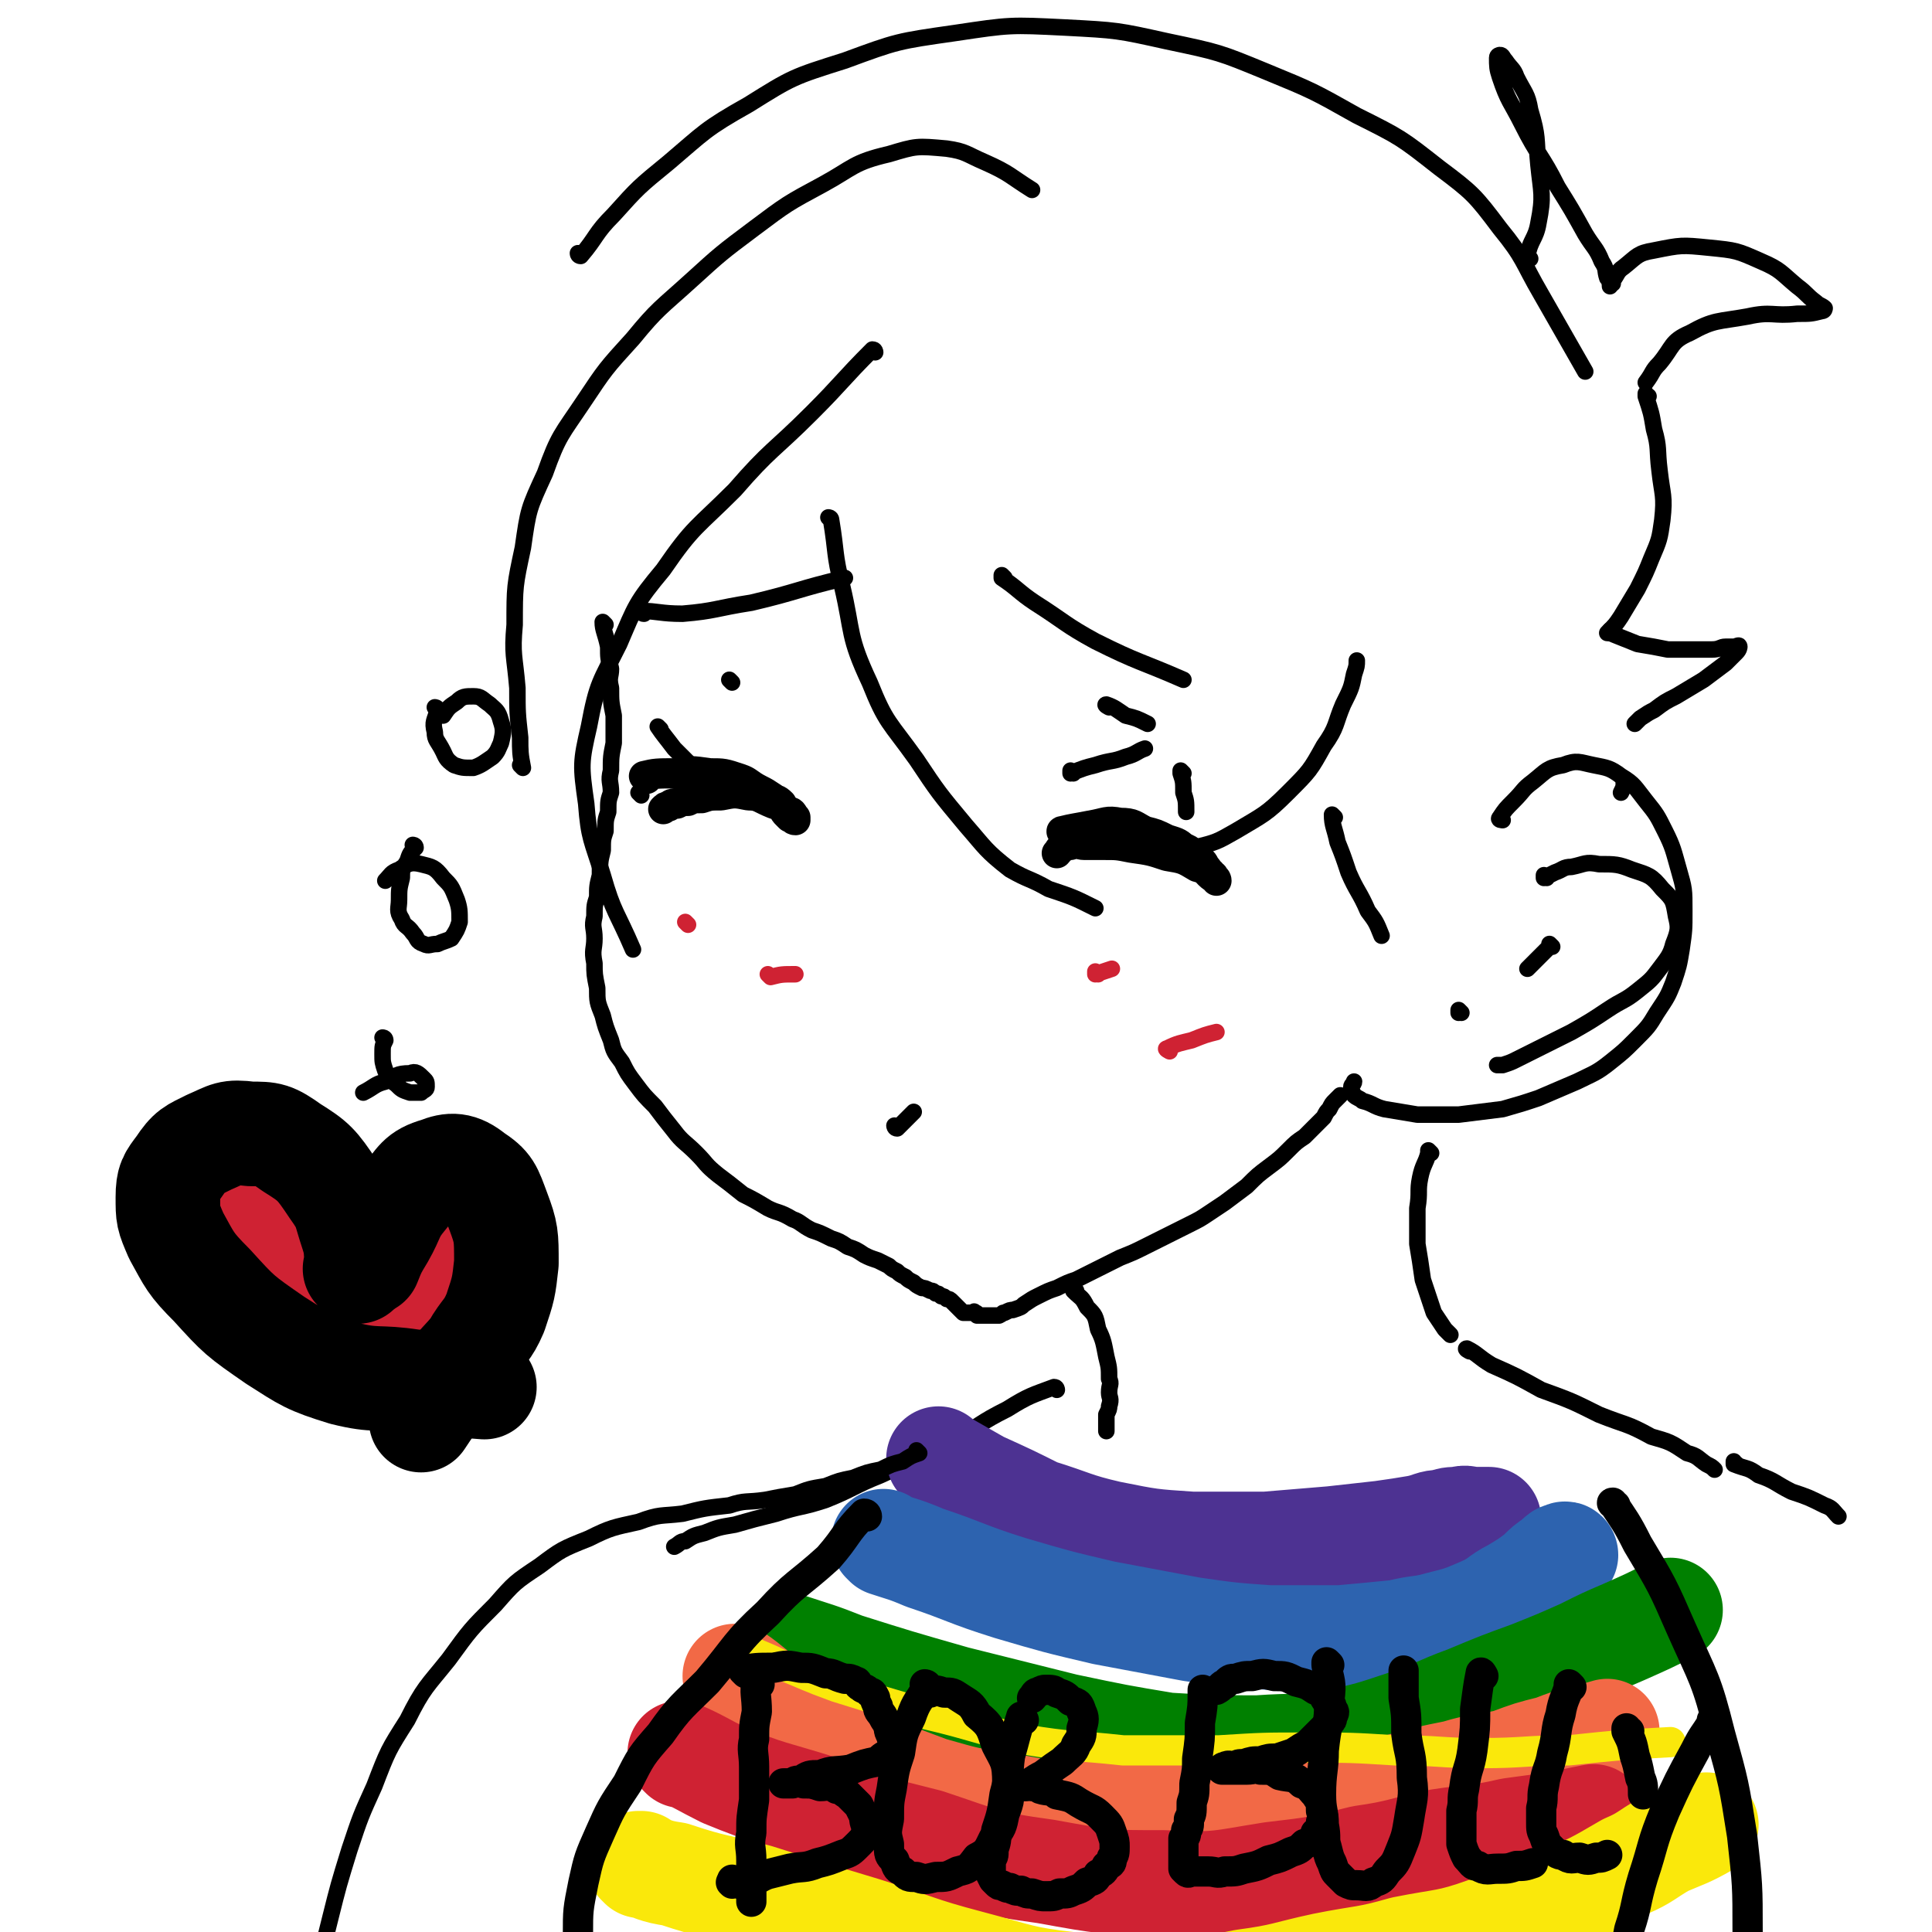 <svg viewBox='0 0 702 702' version='1.1' xmlns='http://www.w3.org/2000/svg' xmlns:xlink='http://www.w3.org/1999/xlink'><g fill='none' stroke='rgb(0,0,0)' stroke-width='6' stroke-linecap='round' stroke-linejoin='round'><path d='M220,227c0,0 -1,-1 -1,-1 0,0 0,1 1,1 0,0 0,0 0,0 0,0 -1,-1 -1,-1 0,3 1,4 2,9 0,4 0,4 1,8 0,3 -1,3 0,7 0,5 0,5 1,10 0,5 0,5 0,10 -1,5 -1,5 -1,10 -1,4 0,4 0,8 -1,3 -1,3 -1,7 -1,3 -1,3 -1,7 -1,3 -1,3 -1,7 -1,4 -1,4 -1,9 -1,4 -1,4 -1,8 -1,3 -1,3 -1,7 -1,4 0,4 0,8 0,4 -1,4 0,9 0,4 0,4 1,9 0,5 0,5 2,10 1,4 1,4 3,9 1,4 1,4 4,8 2,4 2,4 5,8 3,4 3,4 7,8 3,4 3,4 7,9 3,4 4,4 8,8 4,4 3,4 8,8 4,3 4,3 9,7 4,2 4,2 9,5 4,2 4,1 9,4 3,1 3,2 7,4 3,1 3,1 7,3 3,1 3,1 6,3 3,1 3,1 6,3 2,1 2,1 5,2 2,1 2,1 4,2 1,1 1,1 3,2 1,1 1,1 3,2 1,1 1,1 3,2 1,1 1,1 3,2 1,0 1,0 3,1 1,0 1,0 2,1 1,0 1,0 2,1 1,0 1,0 2,1 1,0 1,0 2,1 0,0 0,0 1,1 0,0 0,0 1,1 0,0 0,0 1,1 0,0 0,0 1,1 0,0 0,0 1,0 0,0 0,0 0,0 1,0 1,0 1,0 1,0 1,0 1,0 1,0 1,-1 1,0 1,0 1,0 1,1 1,0 1,0 1,0 1,0 1,0 1,0 1,0 1,0 1,0 1,0 1,0 1,0 1,0 1,0 1,0 1,0 1,0 1,0 1,0 2,0 2,0 2,-1 1,-1 2,-1 2,-1 2,-1 3,-1 3,-1 3,-1 4,-2 3,-2 3,-2 5,-3 4,-2 4,-2 7,-3 4,-2 4,-2 7,-3 4,-2 4,-2 8,-4 4,-2 4,-2 8,-4 5,-2 5,-2 9,-4 4,-2 4,-2 8,-4 4,-2 4,-2 8,-4 4,-2 4,-2 7,-4 3,-2 3,-2 6,-4 4,-3 4,-3 8,-6 4,-4 4,-4 8,-7 4,-3 4,-3 7,-6 3,-3 3,-3 6,-5 2,-2 2,-2 4,-4 2,-2 2,-2 3,-3 1,-2 1,-2 2,-3 1,-2 1,-2 2,-3 1,-1 1,-1 2,-2 '/><path d='M318,128c0,0 0,-1 -1,-1 -11,11 -11,12 -22,23 -14,14 -15,13 -28,28 -14,14 -15,13 -26,29 -10,12 -10,13 -16,27 -7,14 -8,14 -11,30 -3,13 -3,14 -1,28 1,13 2,13 6,26 4,14 5,13 11,27 '/><path d='M302,189c0,0 -1,-1 -1,-1 0,0 1,0 1,1 2,12 1,12 4,24 4,17 2,18 10,35 6,15 7,14 17,28 8,12 8,12 18,24 7,8 7,9 16,16 7,4 7,3 14,7 9,3 9,3 17,7 '/><path d='M190,279c0,0 -1,-1 -1,-1 0,0 1,1 1,1 -1,-5 -1,-6 -1,-11 -1,-9 -1,-9 -1,-18 -1,-12 -2,-12 -1,-23 0,-14 0,-14 3,-28 2,-14 2,-14 8,-27 5,-14 6,-14 14,-26 8,-12 8,-12 18,-23 9,-11 10,-11 21,-21 11,-10 11,-10 23,-19 12,-9 12,-9 25,-16 11,-6 11,-8 24,-11 10,-3 10,-3 21,-2 7,1 7,2 14,5 9,4 9,5 17,10 '/><path d='M211,93c0,0 -1,0 -1,-1 0,0 0,1 1,1 6,-7 5,-8 12,-15 9,-10 9,-10 20,-19 13,-11 13,-12 29,-21 16,-10 16,-10 35,-16 19,-7 19,-7 40,-10 20,-3 20,-3 40,-2 19,1 19,1 37,5 19,4 19,4 36,11 17,7 17,7 33,16 16,8 16,8 30,19 12,9 13,10 22,22 9,11 8,12 15,24 8,14 8,14 16,28 '/><path d='M556,94c0,0 -1,0 -1,-1 0,0 0,1 0,1 0,0 0,0 0,0 1,0 0,0 0,-1 1,-6 3,-6 4,-12 2,-10 1,-11 0,-21 -1,-10 0,-10 -3,-20 -1,-6 -2,-6 -5,-12 -1,-3 -2,-3 -4,-6 -1,-1 -1,-2 -2,-2 0,0 -1,0 -1,1 0,3 0,4 1,7 3,9 4,9 8,17 6,12 7,11 13,23 5,8 5,8 10,17 3,5 4,5 6,10 2,3 1,3 2,6 1,1 1,1 1,3 '/><path d='M586,103c0,0 -1,0 -1,-1 0,0 0,1 0,1 0,0 0,0 0,0 3,-3 2,-4 5,-6 5,-4 5,-5 11,-6 10,-2 10,-2 20,-1 10,1 10,1 19,5 7,3 7,4 13,9 4,3 3,3 7,6 1,1 2,1 3,2 0,0 0,1 -1,1 -4,1 -4,1 -9,1 -9,1 -9,-1 -18,1 -11,2 -12,1 -21,6 -7,3 -6,5 -11,11 -3,3 -2,3 -5,7 '/><path d='M427,309c0,0 -2,-1 -1,-1 3,0 4,1 8,0 8,-2 8,-2 15,-6 10,-6 11,-6 19,-14 8,-8 8,-8 13,-17 5,-7 4,-8 7,-15 3,-6 3,-6 4,-11 1,-3 1,-3 1,-5 '/><path d='M485,297c0,0 -1,-1 -1,-1 0,4 1,5 2,10 2,5 2,5 4,11 3,7 4,7 7,14 3,4 3,4 5,9 '/><path d='M546,298c0,0 -2,0 -1,-1 2,-3 2,-3 5,-6 4,-4 3,-4 7,-7 5,-4 5,-5 11,-6 5,-2 6,-1 11,0 5,1 6,1 10,4 5,3 5,4 9,9 4,5 4,5 7,11 3,6 3,7 5,14 2,7 2,7 2,15 0,7 0,7 -1,14 -1,6 -1,6 -3,12 -2,5 -2,5 -6,11 -3,5 -3,5 -8,10 -4,4 -4,4 -9,8 -5,4 -6,4 -12,7 -7,3 -7,3 -14,6 -6,2 -6,2 -13,4 -8,1 -8,1 -16,2 -7,0 -7,0 -15,0 -6,-1 -6,-1 -12,-2 -4,-1 -4,-2 -8,-3 -1,-1 -2,-1 -3,-2 -1,-2 -1,-2 -1,-3 0,-1 1,-1 1,-2 '/><path d='M599,144c-1,0 -1,-1 -1,-1 0,0 0,0 0,1 2,6 2,6 3,12 2,7 1,7 2,15 1,9 2,9 1,18 -1,7 -1,7 -4,14 -2,5 -2,5 -5,11 -3,5 -3,5 -6,10 -2,3 -2,3 -5,6 '/><path d='M586,230c0,0 -1,-1 -1,-1 0,0 0,1 0,1 0,0 0,0 0,0 5,2 5,2 10,4 6,1 6,1 11,2 5,0 5,0 9,0 4,0 4,0 7,0 3,0 3,-1 5,-1 2,0 2,0 3,0 1,0 2,-1 2,0 0,0 0,1 -1,2 -2,2 -2,2 -4,4 -4,3 -4,3 -8,6 -5,3 -5,3 -10,6 -4,2 -4,2 -8,5 -2,1 -2,1 -5,3 -1,1 -1,1 -2,2 '/><path d='M591,284c0,0 -1,-1 -1,-1 0,0 0,0 0,1 0,2 0,2 -1,4 '/><path d='M391,469c0,0 -1,-1 -1,-1 0,0 0,0 0,1 0,0 0,0 0,0 3,3 3,2 5,6 3,3 3,3 4,8 2,4 2,5 3,10 1,4 1,4 1,8 1,2 0,2 0,5 0,2 1,2 0,5 0,1 0,1 -1,3 0,1 0,1 0,3 0,1 0,1 0,3 '/><path d='M520,419c0,0 -1,-1 -1,-1 0,0 0,0 0,1 0,0 0,0 0,0 -1,4 -2,4 -3,9 -1,5 0,5 -1,11 0,6 0,6 0,13 1,6 1,6 2,13 2,6 2,6 4,12 2,3 2,3 4,6 1,1 1,1 2,2 '/><path d='M384,505c0,0 0,-1 -1,-1 -8,3 -9,3 -17,8 -10,5 -10,6 -20,12 -13,6 -13,6 -26,12 -10,4 -10,5 -20,9 -9,3 -9,2 -18,5 -8,2 -8,2 -15,4 -6,1 -6,1 -11,3 -4,1 -4,1 -7,3 -2,0 -2,1 -4,2 '/><path d='M534,491c0,0 -2,-1 -1,-1 4,2 4,3 9,6 9,4 9,4 18,9 11,4 11,4 21,9 10,4 10,3 19,8 7,2 7,2 13,6 4,1 4,2 7,4 2,1 2,1 3,2 '/></g>
<g fill='none' stroke='rgb(77,50,146)' stroke-width='38' stroke-linecap='round' stroke-linejoin='round'><path d='M342,531c0,0 -1,-1 -1,-1 0,0 0,0 1,1 7,4 7,4 14,8 11,5 11,5 21,10 13,4 13,5 26,8 15,3 15,3 30,4 14,0 14,0 27,0 12,-1 12,-1 24,-2 9,-1 9,-1 18,-2 7,-1 7,-1 13,-2 5,-1 5,-2 9,-2 3,-1 3,-1 6,-1 3,-1 3,0 5,0 2,0 2,0 3,0 2,0 2,0 3,0 '/></g>
<g fill='none' stroke='rgb(45,99,175)' stroke-width='38' stroke-linecap='round' stroke-linejoin='round'><path d='M322,561c0,0 -1,-1 -1,-1 0,0 0,0 1,1 6,2 7,2 14,5 15,5 15,6 31,11 17,5 17,5 34,9 16,3 16,3 32,6 14,2 14,2 28,3 13,0 13,0 26,0 11,-1 11,-1 21,-2 8,-2 8,-1 15,-3 8,-2 8,-2 15,-5 7,-3 6,-4 12,-7 5,-3 5,-3 9,-6 3,-3 3,-3 6,-5 2,-2 2,-2 3,-2 1,-1 1,0 1,0 '/></g>
<g fill='none' stroke='rgb(0,128,0)' stroke-width='38' stroke-linecap='round' stroke-linejoin='round'><path d='M288,599c0,0 -2,-1 -1,-1 9,3 10,3 20,7 19,6 19,6 40,12 20,5 20,5 40,10 19,4 19,4 37,7 17,1 17,1 33,1 14,-1 15,0 28,-2 13,-3 13,-3 25,-7 12,-4 12,-5 23,-9 12,-5 12,-5 23,-9 10,-4 10,-4 19,-8 8,-4 8,-4 15,-7 9,-4 9,-4 17,-8 '/></g>
<g fill='none' stroke='rgb(242,105,70)' stroke-width='38' stroke-linecap='round' stroke-linejoin='round'><path d='M268,610c0,0 -1,-1 -1,-1 6,4 7,6 15,11 12,8 12,9 25,16 14,8 15,8 31,14 14,4 14,4 28,6 16,3 16,3 32,3 15,1 15,1 30,0 15,0 15,0 29,-2 13,-1 13,-1 26,-4 13,-2 13,-2 25,-4 11,-3 11,-3 21,-5 10,-3 10,-2 19,-4 8,-3 8,-3 16,-5 10,-4 10,-3 20,-6 '/></g>
<g fill='none' stroke='rgb(207,34,51)' stroke-width='38' stroke-linecap='round' stroke-linejoin='round'><path d='M248,638c0,0 -1,-1 -1,-1 7,3 8,4 16,8 17,7 17,6 36,12 18,7 18,7 38,12 21,7 21,8 43,11 22,4 22,4 43,4 20,1 20,0 39,-3 17,-2 17,-2 33,-6 14,-2 14,-3 28,-6 13,-2 13,-1 26,-4 15,-2 15,-2 30,-5 '/></g>
<g fill='none' stroke='rgb(250,232,11)' stroke-width='38' stroke-linecap='round' stroke-linejoin='round'><path d='M233,678c0,0 -1,-1 -1,-1 0,0 0,0 1,0 0,0 0,0 0,0 0,1 -1,0 -1,0 5,2 6,3 13,4 15,5 15,4 30,8 19,6 19,6 39,12 19,6 19,7 38,12 19,5 19,6 37,8 17,3 17,3 33,2 15,0 15,0 30,-3 15,-2 15,-3 29,-6 15,-3 15,-2 29,-6 15,-3 16,-2 30,-7 14,-4 14,-5 27,-11 12,-5 12,-5 24,-12 7,-3 7,-4 14,-8 7,-3 8,-3 15,-7 '/></g>
<g fill='none' stroke='rgb(250,232,11)' stroke-width='11' stroke-linecap='round' stroke-linejoin='round'><path d='M274,601c0,0 -1,-1 -1,-1 4,2 5,2 11,5 10,4 9,4 20,8 16,5 16,5 33,10 17,4 17,5 35,9 18,3 18,2 36,4 18,0 18,0 35,0 16,-1 16,-1 32,-1 16,0 16,0 32,1 16,0 16,1 31,1 16,0 16,-1 32,-1 19,-2 19,-2 37,-3 '/></g>
<g fill='none' stroke='rgb(0,0,0)' stroke-width='11' stroke-linecap='round' stroke-linejoin='round'><path d='M315,551c0,0 0,-1 -1,-1 -7,7 -6,8 -13,16 -11,10 -12,9 -22,20 -12,11 -11,12 -22,25 -9,9 -10,9 -17,19 -7,8 -7,8 -12,18 -6,9 -6,9 -10,18 -4,9 -4,9 -6,18 -2,10 -2,10 -2,19 0,6 0,6 1,11 '/><path d='M587,547c0,0 -2,-1 -1,-1 4,6 5,7 9,15 9,15 9,15 16,31 8,18 9,18 14,38 5,18 5,18 8,37 2,18 2,18 2,35 0,15 0,15 -1,29 -1,11 -1,11 -3,21 -1,6 -2,6 -4,11 -1,3 -1,2 -2,4 '/></g>
<g fill='none' stroke='rgb(0,0,0)' stroke-width='6' stroke-linecap='round' stroke-linejoin='round'><path d='M334,528c0,0 -1,-1 -1,-1 0,0 0,0 1,1 0,0 0,0 0,0 -3,1 -3,1 -6,3 -4,1 -4,1 -8,3 -5,1 -5,1 -10,3 -5,1 -5,1 -10,3 -6,1 -6,1 -11,3 -6,1 -6,1 -11,2 -7,1 -7,0 -13,2 -9,1 -9,1 -17,3 -8,1 -8,0 -16,3 -9,2 -10,2 -18,6 -10,4 -10,4 -18,10 -9,6 -9,6 -16,14 -9,9 -9,9 -17,20 -8,10 -9,10 -15,22 -7,11 -7,11 -12,24 -5,11 -5,11 -9,23 -4,13 -4,13 -7,25 -4,16 -4,16 -7,31 '/><path d='M631,532c-1,0 -1,-1 -1,-1 0,0 0,0 0,1 5,2 5,1 9,4 6,2 6,3 12,6 6,2 6,2 12,5 3,1 3,2 5,4 '/></g>
<g fill='none' stroke='rgb(0,0,0)' stroke-width='11' stroke-linecap='round' stroke-linejoin='round'><path d='M276,612c0,0 -1,-2 -1,-1 -1,4 0,5 0,11 -1,5 -1,5 -1,10 -1,4 0,5 0,10 0,6 0,6 0,12 -1,7 -1,6 -1,12 -1,5 0,5 0,10 0,4 0,4 0,7 0,2 0,2 0,4 0,1 0,1 0,2 0,1 0,1 0,2 '/><path d='M271,608c0,0 -1,-1 -1,-1 4,-1 5,-1 11,-1 5,-1 5,-1 10,0 4,0 4,0 9,2 3,0 3,1 7,2 2,0 2,0 4,1 1,0 0,1 2,2 1,1 1,0 3,2 1,0 1,0 2,2 0,1 0,1 1,3 0,2 1,2 2,4 1,2 1,1 2,4 0,1 0,1 1,3 0,1 0,0 1,2 0,0 0,1 0,2 -1,1 -1,1 -1,2 -3,1 -3,1 -5,3 -5,1 -5,1 -10,3 -6,1 -6,0 -11,2 -4,0 -4,0 -7,2 -2,0 -2,0 -3,1 -1,0 -1,0 -2,0 -1,0 -2,0 -1,0 0,0 1,0 2,0 2,0 2,-1 5,0 3,0 3,0 6,1 3,0 3,-1 6,1 2,0 2,1 4,2 2,2 2,2 4,4 1,2 1,2 2,4 0,3 1,3 1,5 -1,3 -1,3 -3,5 -3,3 -3,3 -6,4 -5,2 -5,2 -9,3 -5,2 -5,1 -10,2 -4,1 -4,1 -8,2 -3,1 -3,2 -6,2 -2,1 -2,1 -4,1 -1,1 -1,0 -2,0 -1,0 -1,1 -1,0 -1,0 0,0 0,-1 '/><path d='M337,613c0,0 -1,-1 -1,-1 0,0 1,0 1,1 -3,5 -4,5 -6,11 -3,6 -3,6 -4,13 -2,6 -2,6 -3,13 -1,5 -1,5 -1,11 -1,5 -1,5 0,9 0,4 0,4 2,6 1,3 1,3 3,4 2,2 2,2 5,2 3,1 3,1 7,0 4,0 4,0 8,-2 4,-1 4,-1 7,-5 4,-2 4,-3 6,-7 3,-4 3,-4 4,-9 2,-5 2,-6 1,-11 0,-8 -1,-8 -4,-14 -2,-6 -2,-7 -7,-11 -2,-4 -3,-4 -6,-6 -3,-2 -3,-2 -6,-2 -3,-1 -3,-1 -5,0 -2,0 -2,0 -3,1 '/><path d='M372,625c0,0 -1,-1 -1,-1 0,0 0,0 0,1 0,0 0,0 0,0 1,0 0,-2 0,-1 -2,6 -2,7 -4,14 -1,7 0,7 -2,14 -1,7 -1,7 -3,13 0,4 0,4 -1,7 0,3 0,2 -1,4 0,2 0,2 0,3 0,1 0,2 0,2 1,2 1,2 1,2 1,1 1,1 1,1 1,1 1,1 2,1 2,1 2,1 3,1 2,1 2,1 4,1 2,1 2,1 4,1 3,1 3,1 5,1 3,0 3,0 5,-1 3,0 3,0 5,-1 3,-1 3,-1 5,-3 3,-1 3,-1 4,-3 2,-1 2,-1 3,-3 2,-1 2,-1 2,-3 1,-1 1,-2 1,-4 0,-2 0,-2 -1,-5 -1,-3 -1,-3 -4,-6 -3,-3 -3,-2 -8,-5 -3,-2 -3,-2 -8,-3 -2,-2 -3,-1 -6,-2 -1,-1 -1,-1 -3,-1 -1,-1 -1,0 -2,0 0,0 -1,0 -1,0 1,-1 1,-1 2,-1 3,-2 3,-2 5,-3 4,-3 4,-3 7,-5 3,-3 4,-3 5,-6 2,-3 2,-3 2,-6 1,-3 1,-4 0,-6 -1,-3 -1,-3 -4,-4 -2,-2 -2,-2 -5,-3 -1,-1 -2,-1 -4,-1 -1,0 -1,0 -3,1 -1,0 -1,1 -2,2 '/><path d='M438,615c0,0 -1,-1 -1,-1 0,0 0,0 0,1 0,0 0,0 0,0 0,5 0,5 -1,11 0,6 0,6 -1,13 0,4 0,4 -1,9 0,4 0,4 -1,7 0,4 0,4 -1,6 0,3 0,3 -1,4 0,2 0,2 -1,3 0,2 0,2 0,4 0,1 0,1 0,2 0,1 0,1 0,2 0,1 0,1 0,1 0,1 0,1 0,1 0,1 0,1 0,1 1,1 1,1 1,1 1,1 1,0 2,0 1,0 1,0 2,0 2,0 2,0 4,0 3,0 3,1 6,0 4,0 4,0 7,-1 5,-1 5,-1 9,-3 4,-1 4,-1 8,-3 3,-1 3,-1 5,-3 3,-1 3,-1 4,-4 2,-1 2,-1 2,-4 1,-1 1,-2 0,-4 0,-3 0,-3 -2,-6 -2,-2 -2,-3 -5,-4 -3,-3 -4,-2 -8,-3 -3,-2 -3,-2 -7,-2 -2,-1 -2,0 -5,0 -2,0 -2,0 -4,0 -1,0 -1,0 -2,0 -1,0 -1,0 -2,0 0,0 -1,0 -1,0 0,-1 1,-1 1,-1 2,-1 2,0 3,0 2,-1 2,-1 4,-1 3,-1 3,-1 6,-1 3,-1 3,-1 6,-1 3,-1 3,-1 6,-2 3,-2 3,-2 5,-3 2,-2 2,-2 3,-3 2,-2 2,-2 3,-3 1,-1 1,-1 2,-2 1,-1 1,-1 1,-2 1,-2 1,-2 0,-3 0,-2 -1,-2 -2,-3 -2,-3 -1,-3 -4,-4 -3,-2 -3,-2 -7,-3 -4,-2 -4,-2 -8,-2 -4,-1 -4,-1 -8,0 -3,0 -3,0 -6,1 -2,0 -2,0 -4,2 -1,0 -1,1 -3,2 '/><path d='M483,605c0,0 -1,-1 -1,-1 0,0 0,0 0,1 1,6 2,6 1,13 0,9 -1,8 -2,18 0,7 -1,8 -1,16 0,6 1,6 1,11 1,5 0,5 1,8 1,4 1,4 2,6 1,3 1,3 2,4 2,2 2,2 3,3 2,1 2,1 4,1 3,0 4,1 6,-1 3,-1 3,-1 5,-4 3,-3 3,-3 5,-8 2,-5 2,-5 3,-11 1,-7 2,-8 1,-15 0,-9 -1,-8 -2,-16 0,-7 0,-7 -1,-13 0,-4 0,-4 0,-7 0,-2 0,-2 0,-3 '/><path d='M539,609c0,0 -1,-2 -1,-1 -1,5 -1,6 -2,13 0,7 0,7 -1,15 -1,7 -2,6 -3,14 -1,4 0,4 -1,8 0,4 0,4 0,7 0,3 0,3 0,5 1,3 1,3 2,5 2,2 2,3 4,3 3,2 4,1 7,1 4,0 4,0 7,-1 3,0 3,0 6,-1 '/><path d='M571,613c0,0 -1,-1 -1,-1 0,0 0,0 0,1 -1,4 -2,4 -3,10 -2,6 -1,7 -3,14 -1,6 -2,5 -3,12 -1,4 0,4 -1,8 0,3 0,3 0,5 0,3 0,3 1,5 1,3 1,3 2,4 2,2 3,3 5,3 3,2 3,1 6,1 3,1 3,1 6,0 2,0 2,0 4,-1 '/><path d='M592,629c-1,0 -1,-1 -1,-1 0,0 0,0 0,1 2,4 2,4 3,9 1,3 1,3 2,8 1,2 1,3 1,6 '/><path d='M623,626c-1,0 -1,-1 -1,-1 0,0 0,0 0,1 0,0 0,0 0,0 -3,5 -3,4 -6,10 -6,11 -6,11 -11,22 -5,12 -4,12 -8,24 -3,10 -2,10 -5,19 -1,6 -2,6 -3,12 0,4 0,4 0,7 '/><path d='M235,283c0,0 -1,-1 -1,-1 0,0 0,0 1,1 0,0 0,0 0,0 0,0 -1,-1 -1,-1 4,-1 5,-1 11,-1 6,-1 6,-1 13,0 5,0 5,0 11,2 3,1 3,2 7,4 2,1 2,1 5,3 1,1 1,0 3,2 0,0 0,1 1,2 0,1 0,1 1,2 0,0 0,0 1,1 1,0 1,1 2,1 0,0 0,-1 0,-1 -1,-1 -1,-2 -2,-2 -3,-2 -3,-2 -6,-3 -5,-2 -5,-3 -9,-3 -5,-1 -5,-1 -10,0 -4,0 -4,0 -7,1 -3,0 -3,0 -5,1 -2,0 -2,0 -4,1 -2,0 -2,0 -3,1 -1,0 -1,0 -2,1 '/><path d='M387,303c0,0 -2,-1 -1,-1 4,-1 5,-1 10,-2 6,-1 6,-2 11,-1 5,0 5,1 9,3 4,1 4,1 8,3 3,1 4,1 6,3 3,1 3,2 5,4 2,1 2,1 3,3 1,1 1,1 1,2 1,0 1,0 1,1 1,0 1,0 1,1 1,0 1,1 1,1 0,0 0,-1 -1,-1 -3,-2 -2,-3 -6,-4 -5,-3 -5,-3 -11,-4 -6,-2 -6,-2 -13,-3 -5,-1 -5,-1 -10,-1 -3,0 -3,0 -7,0 -2,0 -2,-1 -5,0 -1,0 -1,0 -3,1 -1,0 -1,1 -2,2 '/></g>
<g fill='none' stroke='rgb(0,0,0)' stroke-width='6' stroke-linecap='round' stroke-linejoin='round'><path d='M240,265c0,0 -1,-1 -1,-1 0,0 0,0 1,1 0,0 0,0 0,0 0,0 -1,-1 -1,-1 2,3 3,4 6,8 3,3 3,3 7,7 3,3 3,3 7,7 2,2 2,2 5,5 '/><path d='M233,289c0,0 -1,-1 -1,-1 0,0 0,0 1,1 '/><path d='M234,223c0,0 -1,-1 -1,-1 0,0 0,1 1,1 0,0 0,0 0,0 0,0 -1,-1 -1,-1 6,0 7,1 15,1 12,-1 12,-2 25,-4 17,-4 17,-5 34,-9 '/><path d='M365,210c0,0 -1,-1 -1,-1 0,0 0,1 0,1 0,0 0,0 0,0 6,4 6,5 12,9 11,7 11,8 22,14 16,8 16,7 32,14 '/><path d='M390,281c0,0 -1,-1 -1,-1 0,0 0,0 0,1 0,0 0,0 0,0 5,-2 5,-2 9,-3 6,-2 6,-1 11,-3 4,-1 4,-2 7,-3 '/><path d='M430,281c0,0 -1,-1 -1,-1 0,0 0,0 0,1 0,0 0,0 0,0 1,3 1,3 1,7 1,3 1,3 1,7 '/><path d='M266,248c0,0 -1,-1 -1,-1 '/><path d='M403,257c0,0 -2,-1 -1,-1 3,1 4,2 7,4 4,1 4,1 8,3 '/><path d='M326,410c0,0 -1,-1 -1,-1 0,0 0,1 1,1 2,-2 2,-2 4,-4 1,-1 1,-1 2,-2 '/><path d='M562,319c0,0 -1,-1 -1,-1 0,0 0,1 0,1 2,-1 2,-1 4,-2 3,-1 3,-2 6,-2 5,-1 5,-2 10,-1 6,0 7,0 12,2 6,2 7,2 11,7 4,4 4,4 5,10 1,4 1,5 -1,10 -1,4 -2,5 -5,9 -3,4 -3,4 -8,8 -5,4 -5,3 -11,7 -6,4 -6,4 -13,8 -6,3 -6,3 -12,6 -4,2 -4,2 -8,4 -2,1 -2,1 -5,2 -1,0 -1,0 -2,0 '/><path d='M564,344c0,0 -1,-1 -1,-1 0,0 0,0 0,1 -2,2 -2,2 -5,5 -1,1 -1,1 -3,3 '/><path d='M531,368c0,0 -1,-1 -1,-1 0,0 0,0 0,1 '/></g>
<g fill='none' stroke='rgb(207,34,51)' stroke-width='6' stroke-linecap='round' stroke-linejoin='round'><path d='M250,336c0,0 -1,-1 -1,-1 0,0 0,0 1,1 0,0 0,0 0,0 0,0 -1,-1 -1,-1 '/><path d='M280,355c0,0 -1,-1 -1,-1 0,0 0,0 1,1 0,0 0,0 0,0 4,-1 4,-1 9,-1 '/><path d='M399,354c0,0 -1,-1 -1,-1 0,0 0,1 0,1 3,-1 3,-1 6,-2 '/><path d='M425,382c0,0 -2,-1 -1,-1 4,-2 5,-2 9,-3 5,-2 5,-2 9,-3 '/></g>
<g fill='none' stroke='rgb(0,0,0)' stroke-width='6' stroke-linecap='round' stroke-linejoin='round'><path d='M159,258c0,0 -1,-1 -1,-1 0,0 1,0 1,1 0,0 0,0 0,0 -1,4 -2,4 -1,8 0,3 1,3 3,7 1,2 1,3 4,5 3,1 3,1 7,1 3,-1 4,-2 7,-4 2,-2 2,-3 3,-5 1,-4 1,-5 0,-8 -1,-4 -2,-4 -4,-6 -3,-2 -3,-3 -6,-3 -3,0 -4,0 -6,2 -3,2 -3,2 -5,5 '/><path d='M151,308c0,0 -1,-1 -1,-1 0,0 1,0 1,1 0,0 0,0 0,0 -2,2 -2,2 -3,5 -2,3 -2,3 -2,6 -1,4 -1,4 -1,8 0,3 -1,4 1,7 1,3 2,2 4,5 2,2 1,3 4,4 2,1 2,0 5,0 2,-1 3,-1 5,-2 2,-3 2,-3 3,-6 0,-4 0,-5 -1,-8 -2,-5 -2,-5 -5,-8 -3,-4 -4,-4 -8,-5 -4,-1 -5,0 -8,2 -3,1 -3,2 -5,4 '/><path d='M140,378c0,0 -1,-1 -1,-1 0,0 1,0 1,1 0,0 0,0 0,0 -1,2 -1,2 -1,5 0,3 0,3 1,6 1,2 1,3 4,5 2,2 2,2 5,3 2,0 2,0 4,0 1,-1 2,-1 2,-2 0,-2 0,-2 -1,-3 -2,-2 -3,-3 -5,-2 -5,0 -5,1 -9,3 -4,1 -4,2 -8,4 '/></g>
<g fill='none' stroke='rgb(207,34,51)' stroke-width='38' stroke-linecap='round' stroke-linejoin='round'><path d='M123,459c0,0 0,0 -1,-1 -2,-3 -2,-3 -4,-5 -4,-4 -3,-4 -7,-7 -4,-4 -4,-4 -8,-6 -2,-2 -3,-2 -5,-2 -1,-1 -2,-1 -2,0 -1,1 -1,2 -1,4 1,4 1,4 3,8 4,7 4,7 10,14 6,7 6,7 13,14 5,5 5,5 11,10 3,2 4,2 8,4 2,1 2,1 4,2 1,0 1,0 2,0 1,0 1,0 2,0 1,-1 1,-2 1,-3 0,-4 -1,-4 -1,-7 -1,-5 -1,-5 -1,-10 -1,-6 -1,-6 -1,-12 0,-4 0,-5 1,-8 1,-4 1,-4 3,-7 2,-4 2,-4 5,-6 2,-3 2,-3 5,-4 2,-1 3,-1 5,0 2,0 2,1 4,3 2,2 2,2 3,5 1,3 0,4 0,8 -1,5 -1,5 -3,11 -3,5 -3,5 -6,11 -3,4 -3,4 -6,9 -2,3 -2,3 -4,6 -1,1 -1,1 -2,3 -1,1 -1,1 -2,2 '/></g>
<g fill='none' stroke='rgb(0,0,0)' stroke-width='38' stroke-linecap='round' stroke-linejoin='round'><path d='M130,462c0,0 -1,-1 -1,-1 0,0 1,1 1,1 -1,-7 0,-8 -2,-14 -3,-9 -2,-9 -7,-16 -6,-9 -7,-10 -15,-15 -7,-5 -8,-5 -15,-5 -8,-1 -8,0 -15,3 -6,3 -7,3 -11,9 -3,4 -4,5 -4,11 0,7 0,7 3,14 5,9 5,10 13,18 10,11 10,11 23,20 11,7 12,8 25,12 12,3 12,1 25,3 13,1 13,1 26,2 '/><path d='M134,459c0,0 -1,-1 -1,-1 0,0 1,1 1,1 2,-5 2,-5 5,-10 4,-7 3,-8 8,-14 5,-6 5,-8 12,-10 5,-2 8,-2 13,2 6,4 6,5 9,13 3,8 3,9 3,19 -1,9 -1,9 -4,18 -3,7 -4,6 -8,13 -4,5 -5,5 -9,11 -3,4 -3,4 -6,9 -2,3 -2,3 -4,6 '/></g>
</svg>